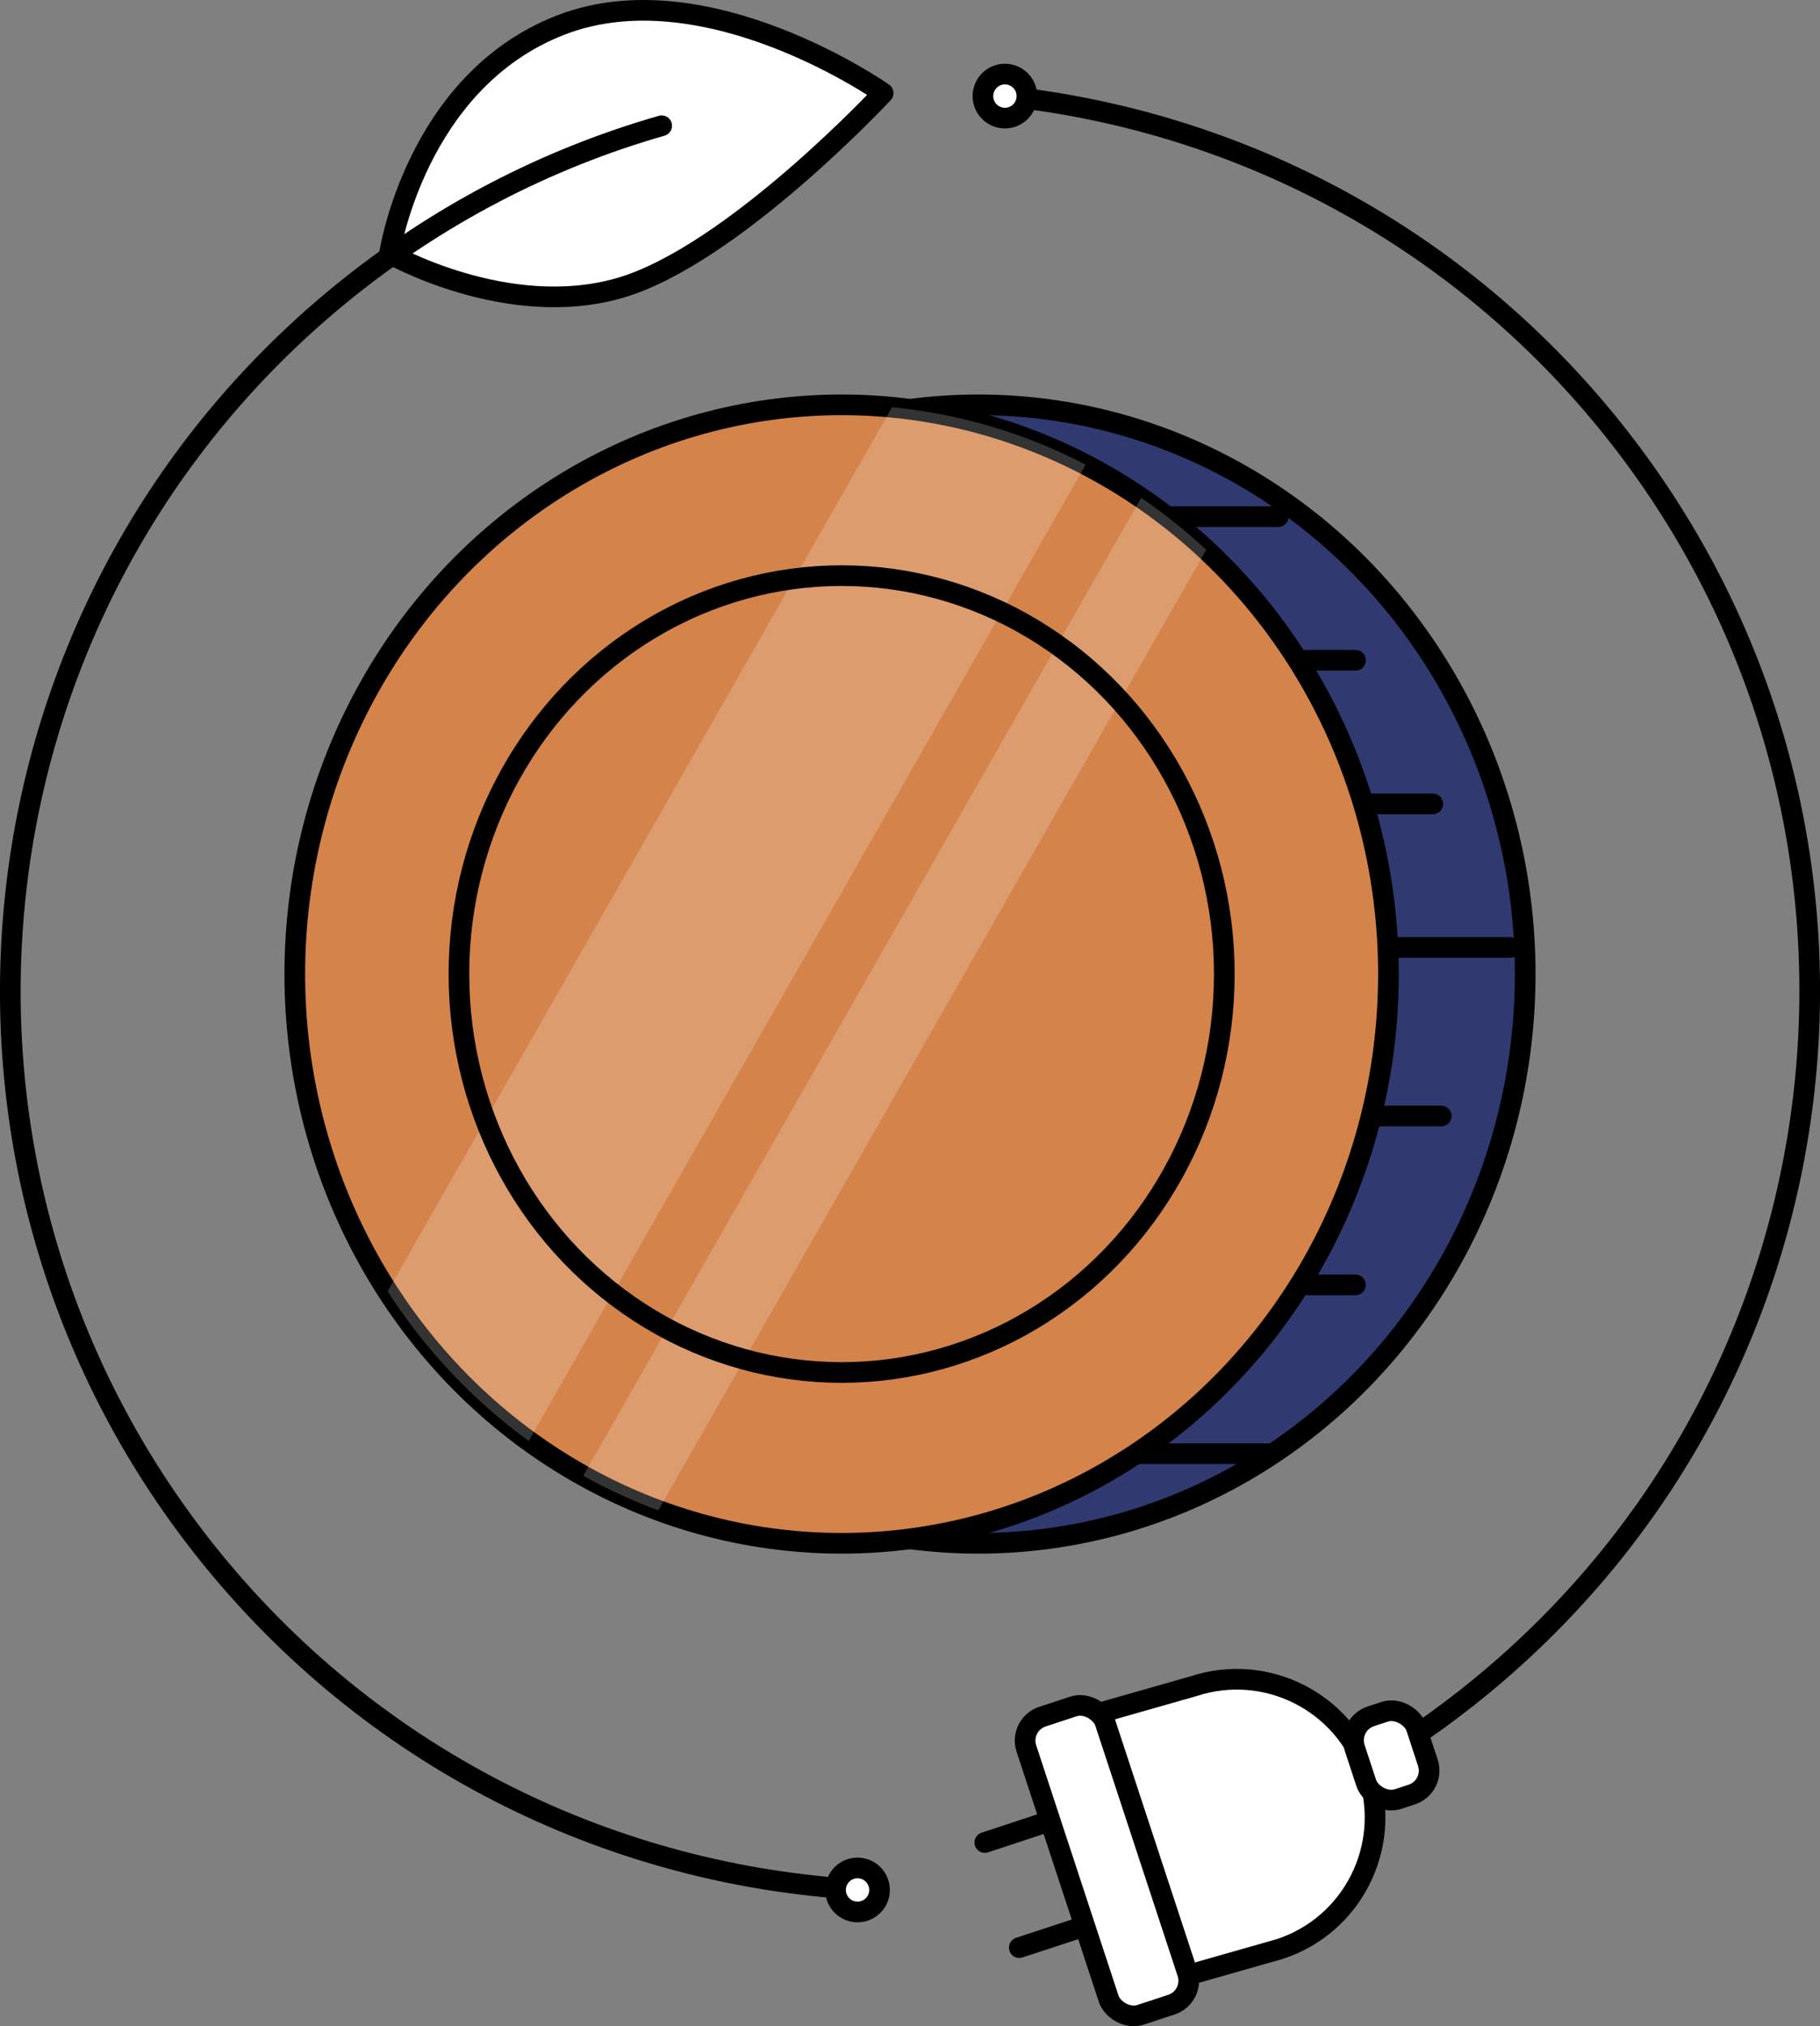<?xml version="1.0" encoding="UTF-8"?> <svg xmlns="http://www.w3.org/2000/svg" xmlns:xlink="http://www.w3.org/1999/xlink" id="Calque_1" data-name="Calque 1" viewBox="0 0 176.2 196.1"><rect x="0" y="0" width="176.2" height="196.1" fill="#808080" stroke="none"/><defs><style> .cls-1 { opacity: .5; } .cls-2, .cls-3 { stroke-width: 0px; } .cls-2, .cls-4 { fill: none; } .cls-5 { fill: #303970; } .cls-5, .cls-6, .cls-7, .cls-4 { stroke: #000; stroke-linecap: round; stroke-linejoin: round; stroke-width: 2px; } .cls-6, .cls-3 { fill: #fff; } .cls-3 { opacity: .4; } .cls-8 { clip-path: url(#clippath); } .cls-7 { fill: #d4834a; } </style><clipPath id="clippath"><ellipse class="cls-2" cx="81.48" cy="94.27" rx="52.94" ry="55.09"></ellipse></clipPath></defs><path class="cls-6" d="M37.71,24.54s2.51-16.67,16.59-22.12c14.08-5.46,31.2,6.59,31.2,6.59,0,0-14.69,15.78-25.57,18.88-10.88,3.1-22.22-3.35-22.22-3.35Z"></path><path class="cls-4" d="M83.23,182.87c-23.5-1.32-46.4-12.11-62.5-31.75C-9.76,113.91-4.31,59.03,32.89,28.54c9.48-7.76,20.1-13.2,31.17-16.37"></path><circle class="cls-6" cx="83.02" cy="182.91" r="2.13"></circle><path class="cls-4" d="M97.29,9.3c21.97,2.33,43.07,12.97,58.18,31.4,30.49,37.2,25.05,92.08-12.16,122.57-7.36,6.03-15.4,10.65-23.81,13.9"></path><circle class="cls-6" cx="97.29" cy="9.3" r="2.13"></circle><g><ellipse class="cls-5" cx="94.72" cy="94.27" rx="52.94" ry="55.09"></ellipse><g><line class="cls-4" x1="122.91" y1="140.69" x2="99.62" y2="140.69"></line><line class="cls-4" x1="131.22" y1="124.35" x2="107.65" y2="124.35"></line><line class="cls-4" x1="139.53" y1="108.01" x2="115.68" y2="108.01"></line><line class="cls-4" x1="146.2" y1="91.69" x2="122.07" y2="91.69"></line><line class="cls-4" x1="138.71" y1="77.8" x2="114.58" y2="77.8"></line><line class="cls-4" x1="131.23" y1="63.9" x2="107.1" y2="63.9"></line><line class="cls-4" x1="123.75" y1="50" x2="99.62" y2="50"></line></g><ellipse class="cls-7" cx="81.48" cy="94.27" rx="52.94" ry="55.09"></ellipse><g class="cls-1"><g class="cls-8"><g><polygon class="cls-3" points="40.07 158.94 23.86 148.92 94.98 24.32 111.18 34.33 40.07 158.94"></polygon><polygon class="cls-3" points="52.94 165.08 46.15 160.89 117.27 36.28 124.05 40.48 52.94 165.08"></polygon></g></g></g><ellipse class="cls-4" cx="81.48" cy="94.27" rx="37.05" ry="38.56"></ellipse></g><g><line class="cls-6" x1="98.68" y1="188.49" x2="104.99" y2="186.42"></line><line class="cls-6" x1="95.34" y1="178.32" x2="101.64" y2="176.24"></line><path class="cls-6" d="M112.26,191.94l11.66-3.32c7.02-2.31,10.84-9.88,8.53-16.9-2.31-7.02-9.88-10.84-16.9-8.53l-11.66,3.32,8.36,25.43Z"></path><rect class="cls-6" x="103.17" y="164.87" width="8.03" height="30.38" rx="2.44" ry="2.44" transform="translate(265.25 317.62) rotate(161.79)"></rect><rect class="cls-6" x="131.57" y="165.67" width="6.28" height="8.43" rx="2.44" ry="2.44" transform="translate(315.75 289.17) rotate(161.79)"></rect></g></svg> 